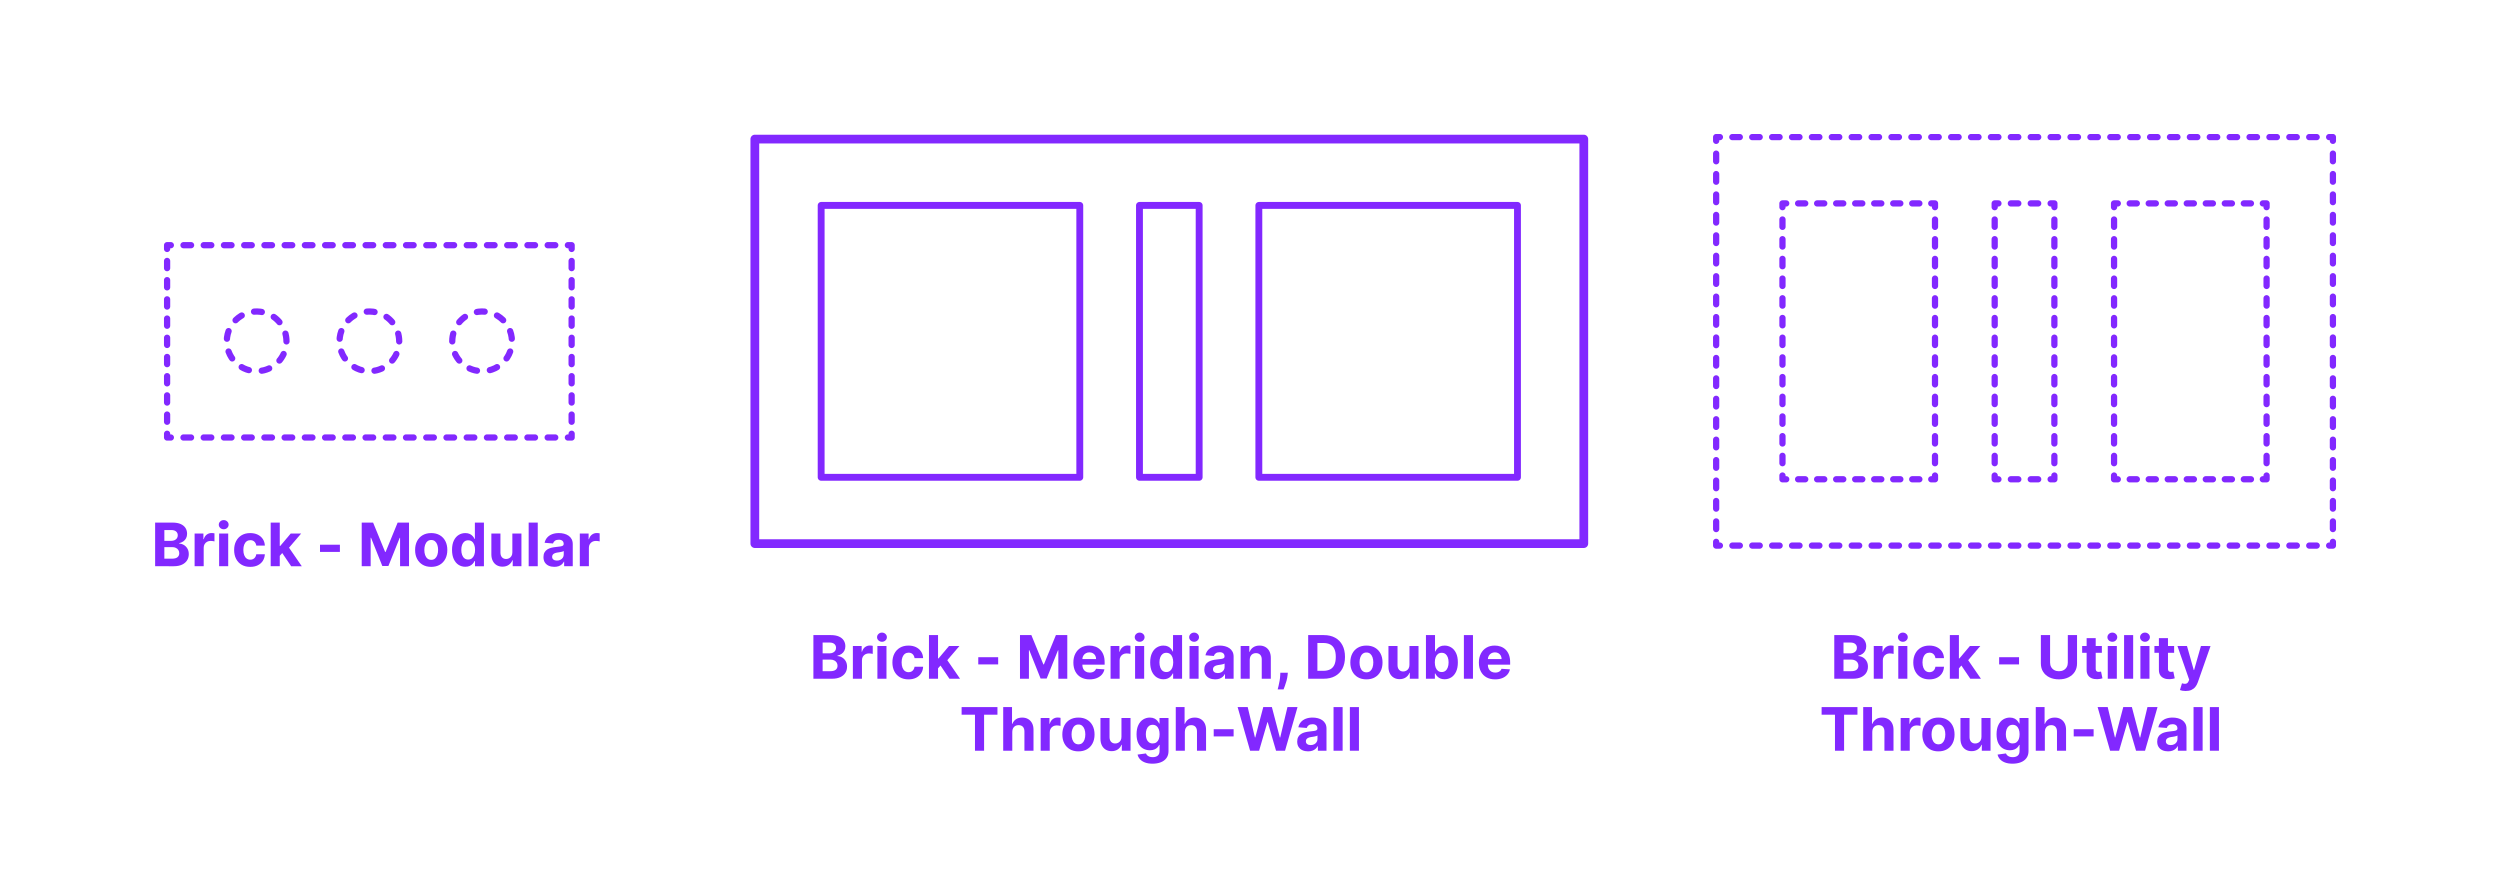<?xml version="1.0" encoding="utf-8"?>
<!-- Generator: Adobe Illustrator 27.5.0, SVG Export Plug-In . SVG Version: 6.00 Build 0)  -->
<!DOCTYPE svg PUBLIC "-//W3C//DTD SVG 1.1//EN" "http://www.w3.org/Graphics/SVG/1.1/DTD/svg11.dtd">
<svg version="1.1" xmlns:x="http://ns.adobe.com/Extensibility/1.0/" xmlns:i="http://ns.adobe.com/AdobeIllustrator/10.0/" xmlns:graph="http://ns.adobe.com/Graphs/1.0/"
	 xmlns="http://www.w3.org/2000/svg" xmlns:xlink="http://www.w3.org/1999/xlink" x="0px" y="0px" width="1000px" height="350px"
	 viewBox="0 0 1000 350" enable-background="new 0 0 1000 350" xml:space="preserve">
<g id="FILL-BACKGROUND">
	<rect x="0" fill="#FFFFFF" width="1000" height="350"/>
</g>
<g id="N-TEXT">
	<g id="MTEXT_00000127014021370748545160000016421690850001423779_">
		<g>
			<g>
				<g>
					<path fill="#8228FF" d="M325.358,271.492v-17.455h6.989c1.283,0,2.354,0.19,3.213,0.571c0.857,0.38,1.503,0.907,1.935,1.581
						c0.432,0.673,0.647,1.447,0.647,2.322c0,0.682-0.137,1.279-0.409,1.794s-0.646,0.935-1.12,1.261
						c-0.475,0.327-1.016,0.559-1.624,0.695v0.17c0.665,0.029,1.288,0.217,1.871,0.562c0.582,0.348,1.055,0.832,1.419,1.453
						c0.363,0.623,0.545,1.363,0.545,2.221c0,0.926-0.229,1.752-0.686,2.476c-0.458,0.725-1.133,1.297-2.024,1.718
						c-0.892,0.42-1.991,0.631-3.298,0.631H325.358z M329.049,261.342h2.736c0.505,0,0.955-0.09,1.351-0.27
						c0.395-0.179,0.707-0.433,0.938-0.762c0.229-0.33,0.345-0.725,0.345-1.186c0-0.631-0.223-1.139-0.669-1.525
						s-1.078-0.58-1.896-0.58h-2.804V261.342z M329.049,268.475h3.009c1.028,0,1.778-0.197,2.25-0.592
						c0.472-0.396,0.707-0.922,0.707-1.582c0-0.482-0.116-0.908-0.35-1.277c-0.232-0.369-0.563-0.66-0.992-0.869
						c-0.43-0.211-0.939-0.316-1.53-0.316h-3.094V268.475z"/>
					<path fill="#8228FF" d="M341.15,271.492V258.4h3.521v2.285h0.136c0.239-0.812,0.64-1.428,1.202-1.846s1.21-0.627,1.943-0.627
						c0.182,0,0.378,0.012,0.588,0.035c0.21,0.021,0.395,0.053,0.554,0.094v3.221c-0.17-0.051-0.406-0.096-0.707-0.137
						c-0.302-0.039-0.577-0.059-0.827-0.059c-0.534,0-1.01,0.115-1.428,0.345c-0.417,0.229-0.747,0.55-0.988,0.959
						s-0.362,0.88-0.362,1.415v7.406H341.15z"/>
					<path fill="#8228FF" d="M352.793,256.713c-0.54,0-1.003-0.179-1.39-0.537c-0.387-0.357-0.579-0.789-0.579-1.295
						s0.192-0.939,0.579-1.3s0.847-0.541,1.381-0.541c0.546,0,1.01,0.179,1.394,0.537s0.575,0.79,0.575,1.296
						c0,0.505-0.191,0.938-0.575,1.299C353.794,256.533,353.332,256.713,352.793,256.713z M350.96,271.492V258.4h3.631v13.092
						H350.96z"/>
					<path fill="#8228FF" d="M363.403,271.748c-1.341,0-2.493-0.286-3.456-0.857c-0.963-0.57-1.701-1.365-2.216-2.382
						s-0.771-2.188-0.771-3.511c0-1.342,0.26-2.52,0.78-3.533c0.52-1.014,1.26-1.807,2.22-2.378s2.103-0.856,3.427-0.856
						c1.142,0,2.142,0.207,3,0.622c0.857,0.415,1.536,0.997,2.036,1.747s0.776,1.631,0.827,2.643h-3.426
						c-0.097-0.654-0.352-1.181-0.763-1.582c-0.412-0.4-0.951-0.6-1.615-0.6c-0.562,0-1.053,0.151-1.471,0.455
						c-0.417,0.305-0.742,0.746-0.976,1.326c-0.233,0.579-0.35,1.281-0.35,2.104c0,0.835,0.115,1.546,0.346,2.131
						c0.229,0.585,0.555,1.031,0.976,1.338c0.42,0.307,0.912,0.46,1.475,0.46c0.414,0,0.788-0.085,1.12-0.256
						c0.333-0.17,0.608-0.418,0.827-0.745s0.362-0.72,0.431-1.181h3.426c-0.057,1-0.328,1.879-0.813,2.638
						c-0.486,0.759-1.155,1.351-2.008,1.777C365.577,271.534,364.568,271.748,363.403,271.748z"/>
					<path fill="#8228FF" d="M371.585,271.492v-17.455h3.631v17.455H371.585z M374.875,267.725l0.008-4.355h0.528l4.193-4.969h4.168
						l-5.634,6.58h-0.86L374.875,267.725z M379.767,271.492l-3.853-5.702l2.421-2.565l5.685,8.268H379.767z"/>
					<path fill="#8228FF" d="M399.267,262.884v2.881h-7.96v-2.881H399.267z"/>
					<path fill="#8228FF" d="M407.994,254.037h4.551l4.807,11.728h0.205l4.807-11.728h4.551v17.455h-3.579v-11.361h-0.146
						l-4.517,11.275h-2.438l-4.517-11.318h-0.146v11.404h-3.579V254.037z"/>
					<path fill="#8228FF" d="M435.846,271.748c-1.347,0-2.504-0.275-3.473-0.823s-1.715-1.327-2.237-2.335
						c-0.523-1.009-0.784-2.203-0.784-3.584c0-1.347,0.261-2.528,0.784-3.545c0.522-1.018,1.26-1.811,2.211-2.379
						c0.952-0.567,2.07-0.852,3.354-0.852c0.863,0,1.669,0.138,2.416,0.413c0.747,0.276,1.4,0.688,1.96,1.24
						s0.996,1.243,1.309,2.075s0.469,1.806,0.469,2.919v0.997H430.8v-2.25h7.637c0-0.522-0.113-0.985-0.341-1.389
						c-0.228-0.404-0.541-0.721-0.941-0.951c-0.401-0.229-0.865-0.345-1.394-0.345c-0.552,0-1.039,0.126-1.462,0.38
						c-0.424,0.252-0.754,0.59-0.993,1.014c-0.238,0.424-0.36,0.894-0.366,1.41v2.14c0,0.647,0.121,1.208,0.362,1.679
						c0.241,0.472,0.584,0.836,1.027,1.092c0.442,0.255,0.968,0.383,1.576,0.383c0.403,0,0.772-0.057,1.108-0.17
						c0.335-0.114,0.622-0.285,0.86-0.512c0.238-0.228,0.421-0.506,0.546-0.836l3.357,0.223c-0.17,0.807-0.519,1.51-1.044,2.109
						s-1.201,1.064-2.028,1.397C437.878,271.581,436.925,271.748,435.846,271.748z"/>
					<path fill="#8228FF" d="M444.224,271.492V258.4h3.52v2.285h0.137c0.238-0.812,0.639-1.428,1.201-1.846s1.211-0.627,1.943-0.627
						c0.182,0,0.378,0.012,0.588,0.035c0.211,0.021,0.396,0.053,0.555,0.094v3.221c-0.171-0.051-0.406-0.096-0.708-0.137
						c-0.301-0.039-0.576-0.059-0.826-0.059c-0.534,0-1.01,0.115-1.428,0.345s-0.747,0.55-0.988,0.959
						c-0.242,0.409-0.362,0.88-0.362,1.415v7.406H444.224z"/>
					<path fill="#8228FF" d="M455.865,256.713c-0.54,0-1.003-0.179-1.389-0.537c-0.387-0.357-0.58-0.789-0.58-1.295
						s0.193-0.939,0.58-1.3c0.386-0.36,0.847-0.541,1.381-0.541c0.545,0,1.01,0.179,1.393,0.537c0.384,0.358,0.576,0.79,0.576,1.296
						c0,0.505-0.192,0.938-0.576,1.299C456.867,256.533,456.405,256.713,455.865,256.713z M454.033,271.492V258.4h3.631v13.092
						H454.033z"/>
					<path fill="#8228FF" d="M465.385,271.705c-0.994,0-1.894-0.258-2.697-0.771c-0.805-0.514-1.44-1.273-1.909-2.275
						c-0.469-1.003-0.703-2.234-0.703-3.695c0-1.5,0.241-2.748,0.725-3.745c0.482-0.997,1.126-1.745,1.93-2.241
						c0.805-0.498,1.687-0.746,2.646-0.746c0.733,0,1.346,0.123,1.837,0.371c0.491,0.246,0.89,0.554,1.193,0.92
						c0.304,0.367,0.535,0.727,0.694,1.078h0.111v-6.562h3.622v17.455h-3.58v-2.098h-0.153c-0.17,0.364-0.41,0.724-0.72,1.078
						c-0.311,0.355-0.711,0.65-1.202,0.883S466.089,271.705,465.385,271.705z M466.535,268.815c0.585,0,1.081-0.16,1.487-0.481
						c0.406-0.32,0.719-0.771,0.938-1.351s0.328-1.259,0.328-2.037s-0.107-1.454-0.324-2.028c-0.216-0.574-0.528-1.018-0.938-1.33
						c-0.408-0.312-0.906-0.469-1.491-0.469c-0.597,0-1.1,0.162-1.509,0.486c-0.408,0.324-0.719,0.772-0.929,1.347
						c-0.21,0.573-0.315,1.238-0.315,1.994c0,0.761,0.106,1.433,0.32,2.016c0.213,0.583,0.522,1.037,0.929,1.364
						C465.438,268.652,465.938,268.815,466.535,268.815z"/>
					<path fill="#8228FF" d="M477.641,256.713c-0.54,0-1.003-0.179-1.39-0.537c-0.387-0.357-0.579-0.789-0.579-1.295
						s0.192-0.939,0.579-1.3s0.847-0.541,1.381-0.541c0.546,0,1.01,0.179,1.394,0.537s0.575,0.79,0.575,1.296
						c0,0.505-0.191,0.938-0.575,1.299C478.642,256.533,478.18,256.713,477.641,256.713z M475.808,271.492V258.4h3.631v13.092
						H475.808z"/>
					<path fill="#8228FF" d="M486.068,271.738c-0.835,0-1.579-0.146-2.232-0.438s-1.169-0.728-1.547-1.304s-0.566-1.297-0.566-2.16
						c0-0.728,0.133-1.338,0.4-1.833c0.267-0.494,0.631-0.892,1.091-1.192c0.46-0.302,0.984-0.529,1.572-0.683
						s1.206-0.261,1.854-0.323c0.762-0.08,1.375-0.155,1.841-0.227c0.466-0.07,0.804-0.178,1.015-0.319
						c0.21-0.142,0.315-0.353,0.315-0.631v-0.051c0-0.54-0.169-0.958-0.508-1.253c-0.338-0.295-0.816-0.443-1.436-0.443
						c-0.653,0-1.174,0.144-1.56,0.431c-0.387,0.286-0.643,0.646-0.768,1.078l-3.357-0.272c0.17-0.796,0.506-1.484,1.006-2.067
						c0.5-0.582,1.146-1.031,1.938-1.347c0.793-0.314,1.712-0.473,2.757-0.473c0.728,0,1.425,0.085,2.093,0.256
						c0.667,0.17,1.262,0.435,1.781,0.793c0.52,0.357,0.931,0.816,1.231,1.376s0.452,1.229,0.452,2.007v8.83h-3.443v-1.816h-0.103
						c-0.21,0.41-0.491,0.77-0.844,1.078c-0.353,0.311-0.775,0.552-1.27,0.725C487.287,271.652,486.717,271.738,486.068,271.738z
						 M487.108,269.233c0.534,0,1.006-0.106,1.415-0.319s0.729-0.502,0.963-0.865s0.35-0.775,0.35-1.236v-1.389
						c-0.114,0.074-0.269,0.141-0.465,0.2c-0.195,0.06-0.416,0.113-0.66,0.161c-0.244,0.049-0.489,0.092-0.733,0.129
						s-0.466,0.069-0.664,0.098c-0.427,0.062-0.799,0.162-1.117,0.299c-0.318,0.136-0.565,0.318-0.741,0.549
						s-0.264,0.516-0.264,0.857c0,0.494,0.18,0.87,0.541,1.129C486.093,269.104,486.552,269.233,487.108,269.233z"/>
					<path fill="#8228FF" d="M499.893,263.924v7.568h-3.631V258.4h3.461v2.311h0.153c0.289-0.762,0.775-1.365,1.457-1.812
						s1.509-0.669,2.48-0.669c0.909,0,1.701,0.199,2.378,0.597c0.676,0.397,1.201,0.964,1.576,1.7s0.562,1.612,0.562,2.629v8.336
						h-3.631v-7.688c0.006-0.802-0.198-1.428-0.613-1.88s-0.985-0.677-1.713-0.677c-0.489,0-0.919,0.104-1.291,0.314
						c-0.372,0.211-0.662,0.516-0.87,0.916C500.005,262.879,499.898,263.361,499.893,263.924z"/>
					<path fill="#8228FF" d="M515.131,269.105l-0.094,0.938c-0.074,0.75-0.215,1.498-0.422,2.246
						c-0.207,0.746-0.423,1.424-0.647,2.032s-0.405,1.085-0.541,1.432h-2.353c0.085-0.335,0.201-0.802,0.35-1.401
						c0.147-0.6,0.286-1.271,0.417-2.016c0.131-0.745,0.214-1.504,0.247-2.275l0.043-0.955H515.131z"/>
					<path fill="#8228FF" d="M529.457,271.492h-6.188v-17.455h6.239c1.755,0,3.267,0.348,4.533,1.044
						c1.268,0.696,2.243,1.694,2.928,2.996c0.685,1.301,1.027,2.858,1.027,4.671c0,1.817-0.343,3.38-1.027,4.688
						c-0.685,1.307-1.665,2.309-2.94,3.008S531.229,271.492,529.457,271.492z M526.96,268.33h2.344c1.091,0,2.01-0.195,2.757-0.584
						s1.31-0.994,1.688-1.815s0.567-1.882,0.567-3.183c0-1.291-0.189-2.344-0.567-3.162s-0.938-1.421-1.683-1.807
						c-0.745-0.387-1.662-0.58-2.753-0.58h-2.353V268.33z"/>
					<path fill="#8228FF" d="M546.571,271.748c-1.324,0-2.468-0.283-3.431-0.849s-1.706-1.354-2.229-2.369
						c-0.523-1.015-0.784-2.192-0.784-3.532c0-1.354,0.261-2.536,0.784-3.551c0.522-1.014,1.266-1.804,2.229-2.369
						c0.963-0.564,2.106-0.848,3.431-0.848c1.323,0,2.467,0.283,3.43,0.848c0.964,0.565,1.706,1.355,2.229,2.369
						c0.522,1.015,0.783,2.197,0.783,3.551c0,1.34-0.261,2.518-0.783,3.532c-0.523,1.015-1.266,1.804-2.229,2.369
						C549.038,271.465,547.895,271.748,546.571,271.748z M546.588,268.936c0.603,0,1.105-0.172,1.509-0.516s0.709-0.814,0.916-1.411
						s0.312-1.275,0.312-2.037c0-0.761-0.104-1.44-0.312-2.036c-0.207-0.598-0.513-1.068-0.916-1.416
						c-0.403-0.346-0.906-0.52-1.509-0.52c-0.608,0-1.118,0.174-1.529,0.52c-0.412,0.348-0.722,0.818-0.93,1.416
						c-0.207,0.596-0.311,1.275-0.311,2.036c0,0.762,0.104,1.44,0.311,2.037c0.208,0.597,0.518,1.067,0.93,1.411
						C545.47,268.764,545.979,268.936,546.588,268.936z"/>
					<path fill="#8228FF" d="M563.778,265.918V258.4h3.631v13.092h-3.486v-2.379h-0.137c-0.295,0.768-0.785,1.385-1.47,1.85
						c-0.685,0.467-1.519,0.699-2.501,0.699c-0.875,0-1.646-0.199-2.311-0.597c-0.664-0.397-1.183-0.963-1.555-1.696
						c-0.372-0.732-0.562-1.61-0.567-2.633V258.4h3.631v7.688c0.006,0.773,0.213,1.384,0.622,1.833
						c0.409,0.448,0.958,0.673,1.646,0.673c0.438,0,0.847-0.101,1.227-0.303c0.381-0.201,0.689-0.501,0.925-0.898
						C563.669,266.994,563.783,266.503,563.778,265.918z"/>
					<path fill="#8228FF" d="M570.375,271.492v-17.455h3.631v6.562h0.11c0.159-0.352,0.391-0.711,0.694-1.078
						c0.304-0.366,0.702-0.674,1.193-0.92c0.491-0.248,1.104-0.371,1.837-0.371c0.954,0,1.835,0.248,2.642,0.746
						c0.807,0.496,1.452,1.244,1.935,2.241c0.483,0.997,0.725,2.245,0.725,3.745c0,1.461-0.234,2.692-0.703,3.695
						c-0.469,1.002-1.105,1.762-1.909,2.275s-1.703,0.771-2.697,0.771c-0.704,0-1.303-0.117-1.794-0.35s-0.894-0.527-1.206-0.883
						c-0.312-0.354-0.551-0.714-0.716-1.078h-0.162v2.098H570.375z M573.929,264.946c0,0.778,0.107,1.458,0.324,2.037
						c0.216,0.579,0.528,1.03,0.938,1.351c0.409,0.321,0.906,0.481,1.491,0.481c0.591,0,1.091-0.163,1.5-0.489
						c0.409-0.327,0.72-0.781,0.934-1.364c0.213-0.583,0.319-1.255,0.319-2.016c0-0.756-0.105-1.421-0.315-1.994
						c-0.21-0.574-0.52-1.022-0.929-1.347s-0.912-0.486-1.509-0.486c-0.591,0-1.09,0.156-1.496,0.469s-0.717,0.756-0.933,1.33
						C574.036,263.492,573.929,264.168,573.929,264.946z"/>
					<path fill="#8228FF" d="M589.184,254.037v17.455h-3.631v-17.455H589.184z"/>
					<path fill="#8228FF" d="M598.047,271.748c-1.346,0-2.504-0.275-3.473-0.823s-1.715-1.327-2.237-2.335
						c-0.522-1.009-0.784-2.203-0.784-3.584c0-1.347,0.262-2.528,0.784-3.545c0.522-1.018,1.26-1.811,2.212-2.379
						c0.951-0.567,2.069-0.852,3.354-0.852c0.863,0,1.669,0.138,2.416,0.413c0.747,0.276,1.4,0.688,1.961,1.24
						c0.56,0.552,0.995,1.243,1.308,2.075s0.469,1.806,0.469,2.919v0.997h-11.054v-2.25h7.637c0-0.522-0.114-0.985-0.342-1.389
						c-0.227-0.404-0.541-0.721-0.941-0.951c-0.4-0.229-0.865-0.345-1.394-0.345c-0.551,0-1.038,0.126-1.462,0.38
						c-0.423,0.252-0.754,0.59-0.992,1.014c-0.239,0.424-0.361,0.894-0.367,1.41v2.14c0,0.647,0.121,1.208,0.362,1.679
						c0.242,0.472,0.584,0.836,1.027,1.092c0.443,0.255,0.969,0.383,1.577,0.383c0.403,0,0.772-0.057,1.107-0.17
						c0.335-0.114,0.622-0.285,0.861-0.512c0.238-0.228,0.42-0.506,0.545-0.836l3.358,0.223c-0.171,0.807-0.519,1.51-1.044,2.109
						c-0.526,0.6-1.202,1.064-2.029,1.397C600.08,271.581,599.127,271.748,598.047,271.748z"/>
					<path fill="#8228FF" d="M384.646,285.879v-3.042h14.335v3.042h-5.344v14.412h-3.647v-14.412H384.646z"/>
					<path fill="#8228FF" d="M404.912,292.723v7.568h-3.631v-17.454h3.528v6.673h0.154c0.295-0.771,0.772-1.379,1.432-1.819
						s1.485-0.66,2.479-0.66c0.909,0,1.703,0.197,2.383,0.593c0.679,0.395,1.207,0.959,1.585,1.695s0.563,1.615,0.559,2.638v8.335
						h-3.631v-7.688c0.005-0.807-0.197-1.434-0.609-1.883s-0.987-0.674-1.727-0.674c-0.494,0-0.93,0.105-1.308,0.315
						s-0.674,0.516-0.887,0.917C405.027,291.68,404.918,292.16,404.912,292.723z"/>
					<path fill="#8228FF" d="M416.265,300.291v-13.09h3.52v2.283h0.137c0.238-0.812,0.639-1.428,1.201-1.845
						c0.562-0.418,1.211-0.626,1.943-0.626c0.182,0,0.378,0.011,0.588,0.033c0.211,0.023,0.396,0.055,0.555,0.094v3.222
						c-0.171-0.051-0.406-0.097-0.708-0.136c-0.301-0.04-0.576-0.061-0.826-0.061c-0.534,0-1.01,0.115-1.428,0.346
						s-0.747,0.55-0.988,0.959c-0.242,0.408-0.362,0.881-0.362,1.414v7.406H416.265z"/>
					<path fill="#8228FF" d="M431.375,300.547c-1.324,0-2.467-0.282-3.431-0.848c-0.963-0.565-1.706-1.355-2.229-2.369
						c-0.522-1.015-0.784-2.191-0.784-3.533c0-1.352,0.262-2.535,0.784-3.549c0.522-1.015,1.266-1.805,2.229-2.37
						c0.964-0.565,2.106-0.848,3.431-0.848s2.468,0.282,3.431,0.848s1.706,1.355,2.229,2.37c0.522,1.014,0.784,2.197,0.784,3.549
						c0,1.342-0.262,2.519-0.784,3.533c-0.522,1.014-1.266,1.804-2.229,2.369S432.699,300.547,431.375,300.547z M431.393,297.734
						c0.602,0,1.104-0.172,1.508-0.516s0.709-0.813,0.916-1.41c0.208-0.597,0.312-1.275,0.312-2.037s-0.104-1.44-0.312-2.037
						c-0.207-0.596-0.513-1.068-0.916-1.414c-0.403-0.347-0.906-0.521-1.508-0.521c-0.608,0-1.118,0.174-1.53,0.521
						c-0.412,0.346-0.722,0.818-0.929,1.414c-0.208,0.597-0.312,1.275-0.312,2.037s0.104,1.44,0.312,2.037
						c0.207,0.597,0.517,1.066,0.929,1.41S430.784,297.734,431.393,297.734z"/>
					<path fill="#8228FF" d="M448.583,294.718v-7.517h3.631v13.09h-3.486v-2.377h-0.137c-0.295,0.767-0.785,1.383-1.47,1.85
						c-0.685,0.465-1.519,0.698-2.501,0.698c-0.875,0-1.646-0.198-2.311-0.597c-0.664-0.397-1.183-0.963-1.555-1.695
						c-0.372-0.733-0.562-1.611-0.567-2.635v-8.334h3.631v7.688c0.006,0.771,0.213,1.383,0.622,1.832s0.958,0.673,1.646,0.673
						c0.438,0,0.847-0.101,1.227-0.302c0.381-0.202,0.689-0.502,0.925-0.9C448.474,295.795,448.588,295.303,448.583,294.718z"/>
					<path fill="#8228FF" d="M461.009,305.473c-1.177,0-2.184-0.16-3.021-0.48c-0.838-0.321-1.505-0.758-1.999-1.309
						s-0.815-1.17-0.963-1.857l3.358-0.452c0.102,0.261,0.264,0.505,0.485,0.733c0.222,0.227,0.516,0.41,0.882,0.549
						c0.367,0.14,0.814,0.209,1.343,0.209c0.79,0,1.441-0.191,1.956-0.575c0.514-0.384,0.771-1.024,0.771-1.922v-2.396h-0.153
						c-0.159,0.364-0.398,0.708-0.717,1.031c-0.317,0.324-0.727,0.589-1.227,0.793c-0.5,0.205-1.097,0.307-1.79,0.307
						c-0.983,0-1.876-0.229-2.681-0.686c-0.804-0.457-1.443-1.159-1.917-2.105c-0.475-0.945-0.712-2.143-0.712-3.592
						c0-1.483,0.241-2.722,0.725-3.717c0.482-0.994,1.126-1.738,1.93-2.232c0.805-0.494,1.687-0.741,2.646-0.741
						c0.733,0,1.347,0.124,1.841,0.37c0.495,0.248,0.894,0.555,1.198,0.921c0.304,0.366,0.538,0.726,0.703,1.078h0.136v-2.198h3.605
						v13.219c0,1.113-0.272,2.045-0.818,2.795s-1.3,1.314-2.263,1.691C463.365,305.284,462.259,305.473,461.009,305.473z
						 M461.085,297.377c0.585,0,1.081-0.146,1.487-0.439s0.719-0.713,0.938-1.262c0.219-0.547,0.328-1.205,0.328-1.973
						c0-0.767-0.107-1.433-0.324-1.998c-0.216-0.565-0.528-1.004-0.938-1.316c-0.408-0.312-0.906-0.469-1.491-0.469
						c-0.597,0-1.1,0.16-1.509,0.48c-0.408,0.322-0.719,0.766-0.929,1.334s-0.315,1.225-0.315,1.969c0,0.756,0.106,1.408,0.32,1.956
						c0.213,0.549,0.522,0.972,0.929,1.271C459.987,297.228,460.488,297.377,461.085,297.377z"/>
					<path fill="#8228FF" d="M473.938,292.723v7.568h-3.631v-17.454h3.528v6.673h0.153c0.296-0.771,0.772-1.379,1.432-1.819
						s1.486-0.66,2.48-0.66c0.909,0,1.703,0.197,2.382,0.593c0.679,0.395,1.207,0.959,1.585,1.695s0.564,1.615,0.559,2.638v8.335
						h-3.631v-7.688c0.006-0.807-0.197-1.434-0.609-1.883s-0.987-0.674-1.726-0.674c-0.494,0-0.931,0.105-1.309,0.315
						s-0.673,0.516-0.886,0.917C474.053,291.68,473.942,292.16,473.938,292.723z"/>
					<path fill="#8228FF" d="M493.445,291.684v2.881h-7.96v-2.881H493.445z"/>
					<path fill="#8228FF" d="M500.042,300.291l-4.994-17.454h4.031l2.89,12.128h0.145l3.188-12.128h3.452l3.179,12.153h0.153
						l2.89-12.153h4.031l-4.995,17.454h-3.596l-3.324-11.412h-0.137l-3.315,11.412H500.042z"/>
					<path fill="#8228FF" d="M523.225,300.539c-0.835,0-1.58-0.146-2.233-0.439s-1.169-0.727-1.547-1.304s-0.566-1.297-0.566-2.161
						c0-0.727,0.134-1.338,0.4-1.832c0.268-0.494,0.631-0.892,1.091-1.193c0.461-0.301,0.984-0.528,1.572-0.682
						c0.589-0.153,1.206-0.262,1.854-0.324c0.761-0.079,1.375-0.154,1.841-0.226s0.804-0.177,1.014-0.319s0.315-0.352,0.315-0.631
						v-0.051c0-0.54-0.169-0.957-0.507-1.253s-0.817-0.443-1.437-0.443c-0.653,0-1.173,0.144-1.56,0.431
						c-0.386,0.287-0.642,0.646-0.767,1.078l-3.358-0.273c0.171-0.795,0.506-1.484,1.006-2.066s1.146-1.031,1.939-1.347
						c0.792-0.315,1.711-0.473,2.757-0.473c0.728,0,1.425,0.085,2.092,0.255c0.668,0.171,1.262,0.436,1.781,0.793
						c0.521,0.358,0.931,0.817,1.231,1.377c0.302,0.56,0.452,1.229,0.452,2.007v8.829h-3.443v-1.814h-0.103
						c-0.21,0.408-0.491,0.768-0.844,1.078c-0.352,0.31-0.775,0.551-1.27,0.725C524.443,300.452,523.872,300.539,523.225,300.539z
						 M524.265,298.033c0.533,0,1.005-0.107,1.414-0.32s0.73-0.501,0.964-0.865c0.232-0.363,0.349-0.775,0.349-1.235v-1.39
						c-0.113,0.074-0.269,0.141-0.464,0.201c-0.196,0.06-0.417,0.113-0.661,0.162c-0.244,0.048-0.488,0.09-0.732,0.127
						s-0.466,0.07-0.665,0.099c-0.426,0.062-0.798,0.161-1.116,0.298s-0.565,0.32-0.741,0.55c-0.177,0.23-0.265,0.516-0.265,0.856
						c0,0.494,0.181,0.871,0.541,1.129C523.249,297.904,523.707,298.033,524.265,298.033z"/>
					<path fill="#8228FF" d="M537.048,282.837v17.454h-3.631v-17.454H537.048z"/>
					<path fill="#8228FF" d="M543.576,282.837v17.454h-3.631v-17.454H543.576z"/>
				</g>
			</g>
		</g>
	</g>
	<g id="MTEXT_00000154395690168896154970000009483806557892277127_">
		<g>
			<g>
				<g>
					<path fill="#8228FF" d="M62.051,226.492v-17.455h6.989c1.283,0,2.354,0.19,3.213,0.571c0.857,0.38,1.503,0.907,1.935,1.581
						c0.432,0.673,0.647,1.447,0.647,2.322c0,0.682-0.137,1.279-0.409,1.794s-0.646,0.935-1.12,1.261
						c-0.475,0.327-1.016,0.559-1.624,0.695v0.17c0.665,0.029,1.288,0.217,1.871,0.562c0.582,0.348,1.055,0.832,1.419,1.453
						c0.363,0.623,0.545,1.363,0.545,2.221c0,0.926-0.229,1.752-0.686,2.476c-0.458,0.725-1.133,1.297-2.024,1.718
						c-0.892,0.42-1.991,0.631-3.298,0.631H62.051z M65.741,216.342h2.736c0.505,0,0.955-0.09,1.351-0.27
						c0.395-0.179,0.707-0.433,0.938-0.762c0.229-0.33,0.345-0.725,0.345-1.186c0-0.631-0.223-1.139-0.669-1.525
						s-1.078-0.58-1.896-0.58h-2.804V216.342z M65.741,223.475h3.009c1.028,0,1.778-0.197,2.25-0.592
						c0.472-0.396,0.707-0.922,0.707-1.582c0-0.482-0.116-0.908-0.35-1.277c-0.232-0.369-0.563-0.66-0.992-0.869
						c-0.43-0.211-0.939-0.316-1.53-0.316h-3.094V223.475z"/>
					<path fill="#8228FF" d="M77.843,226.492V213.4h3.521v2.285h0.136c0.239-0.812,0.64-1.428,1.202-1.846s1.21-0.627,1.943-0.627
						c0.182,0,0.378,0.012,0.588,0.035c0.21,0.021,0.395,0.053,0.554,0.094v3.221c-0.17-0.051-0.406-0.096-0.707-0.137
						c-0.302-0.039-0.577-0.059-0.827-0.059c-0.534,0-1.01,0.115-1.428,0.345c-0.417,0.229-0.747,0.55-0.988,0.959
						s-0.362,0.88-0.362,1.415v7.406H77.843z"/>
					<path fill="#8228FF" d="M89.485,211.713c-0.54,0-1.003-0.179-1.39-0.537c-0.387-0.357-0.579-0.789-0.579-1.295
						s0.192-0.939,0.579-1.3s0.847-0.541,1.381-0.541c0.546,0,1.01,0.179,1.394,0.537s0.575,0.79,0.575,1.296
						c0,0.505-0.191,0.938-0.575,1.299C90.486,211.533,90.024,211.713,89.485,211.713z M87.652,226.492V213.4h3.631v13.092H87.652z"
						/>
					<path fill="#8228FF" d="M100.096,226.748c-1.341,0-2.493-0.286-3.456-0.857c-0.963-0.57-1.701-1.365-2.216-2.382
						s-0.771-2.188-0.771-3.511c0-1.342,0.26-2.52,0.78-3.533c0.52-1.014,1.26-1.807,2.22-2.378s2.103-0.856,3.427-0.856
						c1.142,0,2.142,0.207,3,0.622c0.857,0.415,1.536,0.997,2.036,1.747s0.776,1.631,0.827,2.643h-3.426
						c-0.097-0.654-0.352-1.181-0.763-1.582c-0.412-0.4-0.951-0.6-1.615-0.6c-0.562,0-1.053,0.151-1.471,0.455
						c-0.417,0.305-0.742,0.746-0.976,1.326c-0.233,0.579-0.35,1.281-0.35,2.104c0,0.835,0.115,1.546,0.346,2.131
						c0.229,0.585,0.555,1.031,0.976,1.338c0.42,0.307,0.912,0.46,1.475,0.46c0.414,0,0.788-0.085,1.12-0.256
						c0.333-0.17,0.608-0.418,0.827-0.745s0.362-0.72,0.431-1.181h3.426c-0.057,1-0.328,1.879-0.813,2.638
						c-0.486,0.759-1.155,1.351-2.008,1.777C102.27,226.534,101.261,226.748,100.096,226.748z"/>
					<path fill="#8228FF" d="M108.277,226.492v-17.455h3.631v17.455H108.277z M111.567,222.725l0.008-4.355h0.528l4.193-4.969h4.168
						l-5.634,6.58h-0.86L111.567,222.725z M116.459,226.492l-3.853-5.702l2.421-2.565l5.685,8.268H116.459z"/>
					<path fill="#8228FF" d="M135.959,217.884v2.881h-7.96v-2.881H135.959z"/>
					<path fill="#8228FF" d="M144.687,209.037h4.551l4.807,11.728h0.205l4.807-11.728h4.551v17.455h-3.579v-11.361h-0.146
						l-4.517,11.275h-2.438l-4.517-11.318h-0.146v11.404h-3.579V209.037z"/>
					<path fill="#8228FF" d="M172.487,226.748c-1.324,0-2.468-0.283-3.431-0.849s-1.706-1.354-2.229-2.369
						c-0.523-1.015-0.784-2.192-0.784-3.532c0-1.354,0.261-2.536,0.784-3.551c0.522-1.014,1.266-1.804,2.229-2.369
						c0.963-0.564,2.106-0.848,3.431-0.848c1.323,0,2.467,0.283,3.43,0.848c0.964,0.565,1.706,1.355,2.229,2.369
						c0.522,1.015,0.783,2.197,0.783,3.551c0,1.34-0.261,2.518-0.783,3.532c-0.523,1.015-1.266,1.804-2.229,2.369
						C174.954,226.465,173.811,226.748,172.487,226.748z M172.504,223.936c0.603,0,1.105-0.172,1.509-0.516s0.709-0.814,0.916-1.411
						s0.312-1.275,0.312-2.037c0-0.761-0.104-1.44-0.312-2.036c-0.207-0.598-0.513-1.068-0.916-1.416
						c-0.403-0.346-0.906-0.52-1.509-0.52c-0.608,0-1.118,0.174-1.529,0.52c-0.412,0.348-0.722,0.818-0.93,1.416
						c-0.207,0.596-0.311,1.275-0.311,2.036c0,0.762,0.104,1.44,0.311,2.037c0.208,0.597,0.518,1.067,0.93,1.411
						C171.386,223.764,171.896,223.936,172.504,223.936z"/>
					<path fill="#8228FF" d="M186.123,226.705c-0.994,0-1.894-0.258-2.697-0.771c-0.805-0.514-1.44-1.273-1.909-2.275
						c-0.469-1.003-0.703-2.234-0.703-3.695c0-1.5,0.241-2.748,0.725-3.745c0.482-0.997,1.126-1.745,1.93-2.241
						c0.805-0.498,1.687-0.746,2.646-0.746c0.733,0,1.346,0.123,1.837,0.371c0.491,0.246,0.89,0.554,1.193,0.92
						c0.304,0.367,0.535,0.727,0.694,1.078h0.111v-6.562h3.622v17.455h-3.58v-2.098h-0.153c-0.17,0.364-0.41,0.724-0.72,1.078
						c-0.311,0.355-0.711,0.65-1.202,0.883S186.827,226.705,186.123,226.705z M187.273,223.815c0.585,0,1.081-0.16,1.487-0.481
						c0.406-0.32,0.719-0.771,0.938-1.351s0.328-1.259,0.328-2.037s-0.107-1.454-0.324-2.028c-0.216-0.574-0.528-1.018-0.938-1.33
						c-0.408-0.312-0.906-0.469-1.491-0.469c-0.597,0-1.1,0.162-1.509,0.486c-0.408,0.324-0.719,0.772-0.929,1.347
						c-0.21,0.573-0.315,1.238-0.315,1.994c0,0.761,0.106,1.433,0.32,2.016c0.213,0.583,0.522,1.037,0.929,1.364
						C186.176,223.652,186.677,223.815,187.273,223.815z"/>
					<path fill="#8228FF" d="M204.941,220.918V213.4h3.631v13.092h-3.486v-2.379h-0.137c-0.295,0.768-0.785,1.385-1.47,1.85
						c-0.685,0.467-1.519,0.699-2.501,0.699c-0.875,0-1.646-0.199-2.311-0.597c-0.664-0.397-1.183-0.963-1.555-1.696
						c-0.372-0.732-0.562-1.61-0.567-2.633V213.4h3.631v7.688c0.006,0.773,0.213,1.384,0.622,1.833
						c0.409,0.448,0.958,0.673,1.646,0.673c0.438,0,0.847-0.101,1.227-0.303c0.381-0.201,0.689-0.501,0.925-0.898
						C204.832,221.994,204.946,221.503,204.941,220.918z"/>
					<path fill="#8228FF" d="M215.1,209.037v17.455h-3.631v-17.455H215.1z"/>
					<path fill="#8228FF" d="M221.73,226.738c-0.835,0-1.58-0.146-2.233-0.438s-1.169-0.728-1.547-1.304s-0.566-1.297-0.566-2.16
						c0-0.728,0.134-1.338,0.4-1.833c0.268-0.494,0.631-0.892,1.091-1.192c0.461-0.302,0.984-0.529,1.572-0.683
						c0.589-0.153,1.206-0.261,1.854-0.323c0.761-0.08,1.375-0.155,1.841-0.227c0.466-0.07,0.804-0.178,1.014-0.319
						s0.315-0.353,0.315-0.631v-0.051c0-0.54-0.169-0.958-0.507-1.253s-0.817-0.443-1.437-0.443c-0.653,0-1.173,0.144-1.56,0.431
						c-0.386,0.286-0.642,0.646-0.767,1.078l-3.358-0.272c0.171-0.796,0.506-1.484,1.006-2.067c0.5-0.582,1.146-1.031,1.939-1.347
						c0.792-0.314,1.711-0.473,2.757-0.473c0.728,0,1.425,0.085,2.092,0.256c0.668,0.17,1.262,0.435,1.781,0.793
						c0.521,0.357,0.931,0.816,1.231,1.376c0.302,0.56,0.452,1.229,0.452,2.007v8.83h-3.443v-1.816h-0.103
						c-0.21,0.41-0.491,0.77-0.844,1.078c-0.352,0.311-0.775,0.552-1.27,0.725C222.949,226.652,222.378,226.738,221.73,226.738z
						 M222.771,224.233c0.533,0,1.005-0.106,1.414-0.319s0.73-0.502,0.964-0.865c0.232-0.363,0.349-0.775,0.349-1.236v-1.389
						c-0.113,0.074-0.269,0.141-0.464,0.2c-0.196,0.06-0.417,0.113-0.661,0.161c-0.244,0.049-0.488,0.092-0.732,0.129
						s-0.466,0.069-0.665,0.098c-0.426,0.062-0.798,0.162-1.116,0.299c-0.318,0.136-0.565,0.318-0.741,0.549
						c-0.177,0.23-0.265,0.516-0.265,0.857c0,0.494,0.181,0.87,0.541,1.129C221.755,224.104,222.213,224.233,222.771,224.233z"/>
					<path fill="#8228FF" d="M231.923,226.492V213.4h3.521v2.285h0.136c0.239-0.812,0.64-1.428,1.202-1.846s1.21-0.627,1.943-0.627
						c0.182,0,0.378,0.012,0.588,0.035c0.21,0.021,0.395,0.053,0.554,0.094v3.221c-0.17-0.051-0.406-0.096-0.707-0.137
						c-0.302-0.039-0.577-0.059-0.827-0.059c-0.534,0-1.01,0.115-1.428,0.345c-0.417,0.229-0.747,0.55-0.988,0.959
						s-0.362,0.88-0.362,1.415v7.406H231.923z"/>
				</g>
			</g>
		</g>
	</g>
	<g id="MTEXT_00000103227951221935259950000017011542098588489886_">
		<g>
			<g>
				<g>
					<path fill="#8228FF" d="M733.709,271.492v-17.455h6.988c1.284,0,2.355,0.19,3.213,0.571c0.858,0.38,1.503,0.907,1.935,1.581
						c0.432,0.673,0.648,1.447,0.648,2.322c0,0.682-0.137,1.279-0.409,1.794c-0.273,0.515-0.646,0.935-1.121,1.261
						c-0.475,0.327-1.016,0.559-1.623,0.695v0.17c0.664,0.029,1.288,0.217,1.87,0.562c0.582,0.348,1.056,0.832,1.419,1.453
						c0.364,0.623,0.546,1.363,0.546,2.221c0,0.926-0.229,1.752-0.687,2.476c-0.457,0.725-1.132,1.297-2.023,1.718
						c-0.893,0.42-1.992,0.631-3.299,0.631H733.709z M737.399,261.342h2.735c0.506,0,0.956-0.09,1.351-0.27
						c0.396-0.179,0.708-0.433,0.938-0.762c0.23-0.33,0.346-0.725,0.346-1.186c0-0.631-0.224-1.139-0.669-1.525
						c-0.446-0.387-1.078-0.58-1.896-0.58h-2.804V261.342z M737.399,268.475h3.008c1.028,0,1.778-0.197,2.25-0.592
						c0.472-0.396,0.708-0.922,0.708-1.582c0-0.482-0.117-0.908-0.35-1.277c-0.233-0.369-0.564-0.66-0.993-0.869
						c-0.429-0.211-0.938-0.316-1.529-0.316h-3.094V268.475z"/>
					<path fill="#8228FF" d="M749.501,271.492V258.4h3.521v2.285h0.136c0.239-0.812,0.64-1.428,1.202-1.846s1.21-0.627,1.943-0.627
						c0.182,0,0.378,0.012,0.588,0.035c0.21,0.021,0.395,0.053,0.554,0.094v3.221c-0.17-0.051-0.406-0.096-0.707-0.137
						c-0.302-0.039-0.577-0.059-0.827-0.059c-0.534,0-1.01,0.115-1.428,0.345c-0.417,0.229-0.747,0.55-0.988,0.959
						s-0.362,0.88-0.362,1.415v7.406H749.501z"/>
					<path fill="#8228FF" d="M761.143,256.713c-0.54,0-1.003-0.179-1.389-0.537c-0.387-0.357-0.58-0.789-0.58-1.295
						s0.193-0.939,0.58-1.3c0.386-0.36,0.847-0.541,1.381-0.541c0.545,0,1.01,0.179,1.393,0.537c0.384,0.358,0.576,0.79,0.576,1.296
						c0,0.505-0.192,0.938-0.576,1.299C762.145,256.533,761.683,256.713,761.143,256.713z M759.311,271.492V258.4h3.631v13.092
						H759.311z"/>
					<path fill="#8228FF" d="M771.753,271.748c-1.341,0-2.493-0.286-3.456-0.857c-0.963-0.57-1.701-1.365-2.216-2.382
						s-0.771-2.188-0.771-3.511c0-1.342,0.26-2.52,0.78-3.533c0.52-1.014,1.26-1.807,2.22-2.378s2.103-0.856,3.427-0.856
						c1.142,0,2.142,0.207,3,0.622c0.857,0.415,1.536,0.997,2.036,1.747s0.776,1.631,0.827,2.643h-3.426
						c-0.097-0.654-0.352-1.181-0.763-1.582c-0.412-0.4-0.951-0.6-1.615-0.6c-0.562,0-1.053,0.151-1.471,0.455
						c-0.417,0.305-0.742,0.746-0.976,1.326c-0.233,0.579-0.35,1.281-0.35,2.104c0,0.835,0.115,1.546,0.346,2.131
						c0.229,0.585,0.555,1.031,0.976,1.338c0.42,0.307,0.912,0.46,1.475,0.46c0.414,0,0.788-0.085,1.12-0.256
						c0.333-0.17,0.608-0.418,0.827-0.745s0.362-0.72,0.431-1.181h3.426c-0.057,1-0.328,1.879-0.813,2.638
						c-0.486,0.759-1.155,1.351-2.008,1.777C773.927,271.534,772.918,271.748,771.753,271.748z"/>
					<path fill="#8228FF" d="M779.935,271.492v-17.455h3.631v17.455H779.935z M783.225,267.725l0.009-4.355h0.528l4.193-4.969h4.167
						l-5.633,6.58h-0.861L783.225,267.725z M788.117,271.492l-3.853-5.702l2.42-2.565l5.685,8.268H788.117z"/>
					<path fill="#8228FF" d="M807.616,262.884v2.881h-7.96v-2.881H807.616z"/>
					<path fill="#8228FF" d="M827.125,254.037h3.69v11.336c0,1.271-0.303,2.386-0.907,3.34c-0.605,0.955-1.45,1.697-2.536,2.229
						c-1.085,0.531-2.35,0.797-3.792,0.797c-1.449,0-2.716-0.266-3.802-0.797c-1.085-0.531-1.929-1.273-2.531-2.229
						c-0.602-0.954-0.903-2.068-0.903-3.34v-11.336h3.69v11.02c0,0.665,0.146,1.256,0.439,1.773
						c0.292,0.517,0.705,0.923,1.239,1.219c0.534,0.295,1.156,0.443,1.867,0.443c0.716,0,1.339-0.148,1.87-0.443
						c0.531-0.296,0.943-0.702,1.236-1.219c0.292-0.518,0.438-1.108,0.438-1.773V254.037z"/>
					<path fill="#8228FF" d="M840.744,258.4v2.728h-7.884V258.4H840.744z M834.65,255.265h3.631v12.204
						c0,0.336,0.051,0.596,0.153,0.78s0.246,0.313,0.431,0.388s0.398,0.111,0.644,0.111c0.17,0,0.341-0.016,0.511-0.047
						c0.171-0.031,0.302-0.057,0.393-0.073l0.57,2.702c-0.182,0.057-0.438,0.123-0.767,0.2c-0.33,0.077-0.73,0.124-1.202,0.141
						c-0.875,0.034-1.641-0.083-2.297-0.35s-1.166-0.682-1.529-1.244c-0.364-0.562-0.543-1.272-0.537-2.131V255.265z"/>
					<path fill="#8228FF" d="M844.938,256.713c-0.54,0-1.003-0.179-1.39-0.537c-0.387-0.357-0.579-0.789-0.579-1.295
						s0.192-0.939,0.579-1.3s0.847-0.541,1.381-0.541c0.546,0,1.01,0.179,1.394,0.537s0.575,0.79,0.575,1.296
						c0,0.505-0.191,0.938-0.575,1.299C845.938,256.533,845.477,256.713,844.938,256.713z M843.104,271.492V258.4h3.631v13.092
						H843.104z"/>
					<path fill="#8228FF" d="M853.264,254.037v17.455h-3.631v-17.455H853.264z"/>
					<path fill="#8228FF" d="M857.993,256.713c-0.54,0-1.003-0.179-1.389-0.537c-0.387-0.357-0.58-0.789-0.58-1.295
						s0.193-0.939,0.58-1.3c0.386-0.36,0.847-0.541,1.381-0.541c0.545,0,1.01,0.179,1.393,0.537c0.384,0.358,0.576,0.79,0.576,1.296
						c0,0.505-0.192,0.938-0.576,1.299C858.995,256.533,858.533,256.713,857.993,256.713z M856.161,271.492V258.4h3.631v13.092
						H856.161z"/>
					<path fill="#8228FF" d="M869.652,258.4v2.728h-7.884V258.4H869.652z M863.559,255.265h3.631v12.204
						c0,0.336,0.051,0.596,0.153,0.78s0.246,0.313,0.431,0.388s0.398,0.111,0.644,0.111c0.17,0,0.341-0.016,0.511-0.047
						c0.171-0.031,0.302-0.057,0.393-0.073l0.57,2.702c-0.182,0.057-0.438,0.123-0.767,0.2c-0.33,0.077-0.73,0.124-1.202,0.141
						c-0.875,0.034-1.641-0.083-2.297-0.35s-1.166-0.682-1.529-1.244c-0.364-0.562-0.543-1.272-0.537-2.131V255.265z"/>
					<path fill="#8228FF" d="M874.255,276.4c-0.461,0-0.891-0.035-1.292-0.105c-0.4-0.072-0.731-0.161-0.992-0.27l0.818-2.71
						c0.426,0.131,0.811,0.202,1.154,0.214c0.344,0.011,0.643-0.068,0.895-0.239c0.253-0.171,0.459-0.46,0.618-0.869l0.213-0.554
						l-4.695-13.467h3.817l2.711,9.614h0.136l2.736-9.614l3.844,0.018l-5.088,14.488c-0.245,0.705-0.575,1.32-0.993,1.846
						s-0.944,0.932-1.581,1.219S875.152,276.4,874.255,276.4z"/>
					<path fill="#8228FF" d="M728.646,285.879v-3.042h14.335v3.042h-5.344v14.412h-3.647v-14.412H728.646z"/>
					<path fill="#8228FF" d="M748.912,292.723v7.568h-3.631v-17.454h3.528v6.673h0.154c0.295-0.771,0.772-1.379,1.432-1.819
						s1.485-0.66,2.479-0.66c0.909,0,1.703,0.197,2.383,0.593c0.679,0.395,1.207,0.959,1.585,1.695s0.563,1.615,0.559,2.638v8.335
						h-3.631v-7.688c0.005-0.807-0.197-1.434-0.609-1.883s-0.987-0.674-1.727-0.674c-0.494,0-0.93,0.105-1.308,0.315
						s-0.674,0.516-0.887,0.917C749.027,291.68,748.918,292.16,748.912,292.723z"/>
					<path fill="#8228FF" d="M760.265,300.291v-13.09h3.52v2.283h0.137c0.238-0.812,0.639-1.428,1.201-1.845
						c0.562-0.418,1.211-0.626,1.943-0.626c0.182,0,0.378,0.011,0.588,0.033c0.211,0.023,0.396,0.055,0.555,0.094v3.222
						c-0.171-0.051-0.406-0.097-0.708-0.136c-0.301-0.04-0.576-0.061-0.826-0.061c-0.534,0-1.01,0.115-1.428,0.346
						s-0.747,0.55-0.988,0.959c-0.242,0.408-0.362,0.881-0.362,1.414v7.406H760.265z"/>
					<path fill="#8228FF" d="M775.375,300.547c-1.324,0-2.467-0.282-3.431-0.848c-0.963-0.565-1.706-1.355-2.229-2.369
						c-0.522-1.015-0.784-2.191-0.784-3.533c0-1.352,0.262-2.535,0.784-3.549c0.522-1.015,1.266-1.805,2.229-2.37
						c0.964-0.565,2.106-0.848,3.431-0.848s2.468,0.282,3.431,0.848s1.706,1.355,2.229,2.37c0.522,1.014,0.784,2.197,0.784,3.549
						c0,1.342-0.262,2.519-0.784,3.533c-0.522,1.014-1.266,1.804-2.229,2.369S776.699,300.547,775.375,300.547z M775.393,297.734
						c0.602,0,1.104-0.172,1.508-0.516s0.709-0.813,0.916-1.41c0.208-0.597,0.312-1.275,0.312-2.037s-0.104-1.44-0.312-2.037
						c-0.207-0.596-0.513-1.068-0.916-1.414c-0.403-0.347-0.906-0.521-1.508-0.521c-0.608,0-1.118,0.174-1.53,0.521
						c-0.412,0.346-0.722,0.818-0.929,1.414c-0.208,0.597-0.312,1.275-0.312,2.037s0.104,1.44,0.312,2.037
						c0.207,0.597,0.517,1.066,0.929,1.41S774.784,297.734,775.393,297.734z"/>
					<path fill="#8228FF" d="M792.583,294.718v-7.517h3.631v13.09h-3.486v-2.377h-0.137c-0.295,0.767-0.785,1.383-1.47,1.85
						c-0.685,0.465-1.519,0.698-2.501,0.698c-0.875,0-1.646-0.198-2.311-0.597c-0.664-0.397-1.183-0.963-1.555-1.695
						c-0.372-0.733-0.562-1.611-0.567-2.635v-8.334h3.631v7.688c0.006,0.771,0.213,1.383,0.622,1.832s0.958,0.673,1.646,0.673
						c0.438,0,0.847-0.101,1.227-0.302c0.381-0.202,0.689-0.502,0.925-0.9C792.474,295.795,792.588,295.303,792.583,294.718z"/>
					<path fill="#8228FF" d="M805.009,305.473c-1.177,0-2.184-0.16-3.021-0.48c-0.838-0.321-1.505-0.758-1.999-1.309
						s-0.815-1.17-0.963-1.857l3.358-0.452c0.102,0.261,0.264,0.505,0.485,0.733c0.222,0.227,0.516,0.41,0.882,0.549
						c0.367,0.14,0.814,0.209,1.343,0.209c0.79,0,1.441-0.191,1.956-0.575c0.514-0.384,0.771-1.024,0.771-1.922v-2.396h-0.153
						c-0.159,0.364-0.398,0.708-0.717,1.031c-0.317,0.324-0.727,0.589-1.227,0.793c-0.5,0.205-1.097,0.307-1.79,0.307
						c-0.983,0-1.876-0.229-2.681-0.686c-0.804-0.457-1.443-1.159-1.917-2.105c-0.475-0.945-0.712-2.143-0.712-3.592
						c0-1.483,0.241-2.722,0.725-3.717c0.482-0.994,1.126-1.738,1.93-2.232c0.805-0.494,1.687-0.741,2.646-0.741
						c0.733,0,1.347,0.124,1.841,0.37c0.495,0.248,0.894,0.555,1.198,0.921c0.304,0.366,0.538,0.726,0.703,1.078h0.136v-2.198h3.605
						v13.219c0,1.113-0.272,2.045-0.818,2.795s-1.3,1.314-2.263,1.691C807.365,305.284,806.259,305.473,805.009,305.473z
						 M805.085,297.377c0.585,0,1.081-0.146,1.487-0.439s0.719-0.713,0.938-1.262c0.219-0.547,0.328-1.205,0.328-1.973
						c0-0.767-0.107-1.433-0.324-1.998c-0.216-0.565-0.528-1.004-0.938-1.316c-0.408-0.312-0.906-0.469-1.491-0.469
						c-0.597,0-1.1,0.16-1.509,0.48c-0.408,0.322-0.719,0.766-0.929,1.334s-0.315,1.225-0.315,1.969c0,0.756,0.106,1.408,0.32,1.956
						c0.213,0.549,0.522,0.972,0.929,1.271C803.987,297.228,804.488,297.377,805.085,297.377z"/>
					<path fill="#8228FF" d="M817.938,292.723v7.568h-3.631v-17.454h3.528v6.673h0.153c0.296-0.771,0.772-1.379,1.432-1.819
						s1.486-0.66,2.48-0.66c0.909,0,1.703,0.197,2.382,0.593c0.679,0.395,1.207,0.959,1.585,1.695s0.564,1.615,0.559,2.638v8.335
						h-3.631v-7.688c0.006-0.807-0.197-1.434-0.609-1.883s-0.987-0.674-1.726-0.674c-0.494,0-0.931,0.105-1.309,0.315
						s-0.673,0.516-0.886,0.917C818.053,291.68,817.942,292.16,817.938,292.723z"/>
					<path fill="#8228FF" d="M837.445,291.684v2.881h-7.96v-2.881H837.445z"/>
					<path fill="#8228FF" d="M844.042,300.291l-4.994-17.454h4.031l2.89,12.128h0.145l3.188-12.128h3.452l3.179,12.153h0.153
						l2.89-12.153h4.031l-4.995,17.454h-3.596l-3.324-11.412h-0.137l-3.315,11.412H844.042z"/>
					<path fill="#8228FF" d="M867.225,300.539c-0.835,0-1.58-0.146-2.233-0.439s-1.169-0.727-1.547-1.304s-0.566-1.297-0.566-2.161
						c0-0.727,0.134-1.338,0.4-1.832c0.268-0.494,0.631-0.892,1.091-1.193c0.461-0.301,0.984-0.528,1.572-0.682
						c0.589-0.153,1.206-0.262,1.854-0.324c0.761-0.079,1.375-0.154,1.841-0.226s0.804-0.177,1.014-0.319s0.315-0.352,0.315-0.631
						v-0.051c0-0.54-0.169-0.957-0.507-1.253s-0.817-0.443-1.437-0.443c-0.653,0-1.173,0.144-1.56,0.431
						c-0.386,0.287-0.642,0.646-0.767,1.078l-3.358-0.273c0.171-0.795,0.506-1.484,1.006-2.066s1.146-1.031,1.939-1.347
						c0.792-0.315,1.711-0.473,2.757-0.473c0.728,0,1.425,0.085,2.092,0.255c0.668,0.171,1.262,0.436,1.781,0.793
						c0.521,0.358,0.931,0.817,1.231,1.377c0.302,0.56,0.452,1.229,0.452,2.007v8.829h-3.443v-1.814h-0.103
						c-0.21,0.408-0.491,0.768-0.844,1.078c-0.352,0.31-0.775,0.551-1.27,0.725C868.443,300.452,867.872,300.539,867.225,300.539z
						 M868.265,298.033c0.533,0,1.005-0.107,1.414-0.32s0.73-0.501,0.964-0.865c0.232-0.363,0.349-0.775,0.349-1.235v-1.39
						c-0.113,0.074-0.269,0.141-0.464,0.201c-0.196,0.06-0.417,0.113-0.661,0.162c-0.244,0.048-0.488,0.09-0.732,0.127
						s-0.466,0.07-0.665,0.099c-0.426,0.062-0.798,0.161-1.116,0.298s-0.565,0.32-0.741,0.55c-0.177,0.23-0.265,0.516-0.265,0.856
						c0,0.494,0.181,0.871,0.541,1.129C867.249,297.904,867.707,298.033,868.265,298.033z"/>
					<path fill="#8228FF" d="M881.048,282.837v17.454h-3.631v-17.454H881.048z"/>
					<path fill="#8228FF" d="M887.576,282.837v17.454h-3.631v-17.454H887.576z"/>
				</g>
			</g>
		</g>
	</g>
</g>
<g id="N-DIMENSIONS">
</g>
<g id="_x32_D_x24_AG-DETAILS-DIAGRAM">
	<g id="POLYLINE_00000088843931529653022470000012536782172892100746_">
		<g>
			<g>
				<polyline fill="none" stroke="#8228FF" stroke-width="2.5" stroke-linecap="round" stroke-linejoin="round" points="
					68.339,175.002 66.839,175.002 66.839,173.502 				"/>
				
					<line fill="none" stroke="#8228FF" stroke-width="2.5" stroke-linecap="round" stroke-linejoin="round" stroke-dasharray="2.88,4.801" x1="66.839" y1="168.702" x2="66.839" y2="101.975"/>
				<polyline fill="none" stroke="#8228FF" stroke-width="2.5" stroke-linecap="round" stroke-linejoin="round" points="
					66.839,99.575 66.839,98.075 68.339,98.075 				"/>
				
					<line fill="none" stroke="#8228FF" stroke-width="2.5" stroke-linecap="round" stroke-linejoin="round" stroke-dasharray="3.035,5.058" x1="73.397" y1="98.075" x2="224.624" y2="98.075"/>
				<polyline fill="none" stroke="#8228FF" stroke-width="2.5" stroke-linecap="round" stroke-linejoin="round" points="
					227.153,98.075 228.653,98.075 228.653,99.575 				"/>
				
					<line fill="none" stroke="#8228FF" stroke-width="2.5" stroke-linecap="round" stroke-linejoin="round" stroke-dasharray="2.88,4.801" x1="228.653" y1="104.375" x2="228.653" y2="171.103"/>
				<polyline fill="none" stroke="#8228FF" stroke-width="2.5" stroke-linecap="round" stroke-linejoin="round" points="
					228.653,173.502 228.653,175.002 227.153,175.002 				"/>
				
					<line fill="none" stroke="#8228FF" stroke-width="2.5" stroke-linecap="round" stroke-linejoin="round" stroke-dasharray="3.035,5.058" x1="222.095" y1="175.002" x2="70.868" y2="175.002"/>
			</g>
		</g>
	</g>
	<g id="POLYLINE_00000103976718982438567440000014683157923375419538_">
		<g>
			
				<path fill="none" stroke="#8228FF" stroke-width="2.5" stroke-linecap="round" stroke-linejoin="round" stroke-dasharray="3.123,5.204" d="
				M159.683,136.539c0.011-5.441-3.729-10.247-9.007-11.572c-7.512-1.884-14.782,3.725-14.867,11.468
				c-0.049,7.831,7.271,13.579,14.867,11.675C155.954,146.786,159.694,141.98,159.683,136.539z"/>
		</g>
	</g>
	<g id="POLYLINE_00000094600217636487860630000013648403427988916902_">
		<g>
			
				<path fill="none" stroke="#8228FF" stroke-width="2.5" stroke-linecap="round" stroke-linejoin="round" stroke-dasharray="3.123,5.204" d="
				M114.587,136.539c0.011-5.441-3.729-10.247-9.007-11.572c-7.512-1.884-14.782,3.725-14.867,11.468
				c-0.049,7.831,7.271,13.579,14.867,11.675C110.858,146.786,114.599,141.98,114.587,136.539z"/>
		</g>
	</g>
	<g id="POLYLINE_00000014604311064469782300000009700676477536376765_">
		<g>
			
				<path fill="none" stroke="#8228FF" stroke-width="2.5" stroke-linecap="round" stroke-linejoin="round" stroke-dasharray="3.123,5.204" d="
				M180.904,136.539c-0.011-5.441,3.729-10.247,9.007-11.572c7.512-1.884,14.782,3.725,14.867,11.468
				c0.049,7.831-7.271,13.579-14.867,11.675C184.633,146.786,180.893,141.98,180.904,136.539z"/>
		</g>
	</g>
	<g id="POLYLINE_00000097492573606232614860000015248551517041663149_">
		<g>
			<g>
				<polyline fill="none" stroke="#8228FF" stroke-width="2.5" stroke-linecap="round" stroke-linejoin="round" points="
					687.962,218.238 686.462,218.238 686.462,216.738 				"/>
				
					<line fill="none" stroke="#8228FF" stroke-width="2.5" stroke-linecap="round" stroke-linejoin="round" stroke-dasharray="3.065,5.108" x1="686.462" y1="211.63" x2="686.462" y2="58.893"/>
				<polyline fill="none" stroke="#8228FF" stroke-width="2.5" stroke-linecap="round" stroke-linejoin="round" points="
					686.462,56.339 686.462,54.839 687.962,54.839 				"/>
				
					<line fill="none" stroke="#8228FF" stroke-width="2.5" stroke-linecap="round" stroke-linejoin="round" stroke-dasharray="2.984,4.973" x1="692.935" y1="54.839" x2="929.174" y2="54.839"/>
				<polyline fill="none" stroke="#8228FF" stroke-width="2.5" stroke-linecap="round" stroke-linejoin="round" points="
					931.661,54.839 933.161,54.839 933.161,56.339 				"/>
				
					<line fill="none" stroke="#8228FF" stroke-width="2.5" stroke-linecap="round" stroke-linejoin="round" stroke-dasharray="3.065,5.108" x1="933.161" y1="61.447" x2="933.161" y2="214.185"/>
				<polyline fill="none" stroke="#8228FF" stroke-width="2.5" stroke-linecap="round" stroke-linejoin="round" points="
					933.161,216.738 933.161,218.238 931.661,218.238 				"/>
				
					<line fill="none" stroke="#8228FF" stroke-width="2.5" stroke-linecap="round" stroke-linejoin="round" stroke-dasharray="2.984,4.973" x1="926.687" y1="218.238" x2="690.448" y2="218.238"/>
			</g>
		</g>
	</g>
	<g id="POLYLINE_00000062894181644645663750000010442326596792273554_">
		<g>
			<g>
				<polyline fill="none" stroke="#8228FF" stroke-width="2.5" stroke-linecap="round" stroke-linejoin="round" points="
					797.874,190.211 797.874,191.711 799.374,191.711 				"/>
				
					<line fill="none" stroke="#8228FF" stroke-width="2.5" stroke-linecap="round" stroke-linejoin="round" stroke-dasharray="2.982,4.97" x1="804.344" y1="191.711" x2="817.763" y2="191.711"/>
				<polyline fill="none" stroke="#8228FF" stroke-width="2.5" stroke-linecap="round" stroke-linejoin="round" points="
					820.248,191.711 821.748,191.711 821.748,190.211 				"/>
				
					<line fill="none" stroke="#8228FF" stroke-width="2.5" stroke-linecap="round" stroke-linejoin="round" stroke-dasharray="2.954,4.924" x1="821.748" y1="185.288" x2="821.748" y2="85.328"/>
				<polyline fill="none" stroke="#8228FF" stroke-width="2.5" stroke-linecap="round" stroke-linejoin="round" points="
					821.748,82.866 821.748,81.366 820.248,81.366 				"/>
				
					<line fill="none" stroke="#8228FF" stroke-width="2.5" stroke-linecap="round" stroke-linejoin="round" stroke-dasharray="2.982,4.97" x1="815.278" y1="81.366" x2="801.859" y2="81.366"/>
				<polyline fill="none" stroke="#8228FF" stroke-width="2.5" stroke-linecap="round" stroke-linejoin="round" points="
					799.374,81.366 797.874,81.366 797.874,82.866 				"/>
				
					<line fill="none" stroke="#8228FF" stroke-width="2.5" stroke-linecap="round" stroke-linejoin="round" stroke-dasharray="2.954,4.924" x1="797.874" y1="87.79" x2="797.874" y2="187.75"/>
			</g>
		</g>
	</g>
	<g id="POLYLINE_00000040540209337130012120000017352390127708425399_">
		<g>
			<g>
				<polyline fill="none" stroke="#8228FF" stroke-width="2.5" stroke-linecap="round" stroke-linejoin="round" points="
					845.622,82.866 845.622,81.366 847.122,81.366 				"/>
				
					<line fill="none" stroke="#8228FF" stroke-width="2.5" stroke-linecap="round" stroke-linejoin="round" stroke-dasharray="2.853,4.755" x1="851.877" y1="81.366" x2="902.757" y2="81.366"/>
				<polyline fill="none" stroke="#8228FF" stroke-width="2.5" stroke-linecap="round" stroke-linejoin="round" points="
					905.134,81.366 906.634,81.366 906.634,82.866 				"/>
				
					<line fill="none" stroke="#8228FF" stroke-width="2.5" stroke-linecap="round" stroke-linejoin="round" stroke-dasharray="2.954,4.924" x1="906.634" y1="87.79" x2="906.634" y2="187.75"/>
				<polyline fill="none" stroke="#8228FF" stroke-width="2.5" stroke-linecap="round" stroke-linejoin="round" points="
					906.634,190.211 906.634,191.711 905.134,191.711 				"/>
				
					<line fill="none" stroke="#8228FF" stroke-width="2.5" stroke-linecap="round" stroke-linejoin="round" stroke-dasharray="2.853,4.755" x1="900.379" y1="191.711" x2="849.5" y2="191.711"/>
				<polyline fill="none" stroke="#8228FF" stroke-width="2.5" stroke-linecap="round" stroke-linejoin="round" points="
					847.122,191.711 845.622,191.711 845.622,190.211 				"/>
				
					<line fill="none" stroke="#8228FF" stroke-width="2.5" stroke-linecap="round" stroke-linejoin="round" stroke-dasharray="2.954,4.924" x1="845.622" y1="185.288" x2="845.622" y2="85.328"/>
			</g>
		</g>
	</g>
	<g id="POLYLINE_00000031200936156913930990000004766204322054872704_">
		<g>
			<g>
				<polyline fill="none" stroke="#8228FF" stroke-width="2.5" stroke-linecap="round" stroke-linejoin="round" points="774,82.866 
					774,81.366 772.5,81.366 				"/>
				
					<line fill="none" stroke="#8228FF" stroke-width="2.5" stroke-linecap="round" stroke-linejoin="round" stroke-dasharray="2.853,4.755" x1="767.745" y1="81.366" x2="716.866" y2="81.366"/>
				<polyline fill="none" stroke="#8228FF" stroke-width="2.5" stroke-linecap="round" stroke-linejoin="round" points="
					714.489,81.366 712.989,81.366 712.989,82.866 				"/>
				
					<line fill="none" stroke="#8228FF" stroke-width="2.5" stroke-linecap="round" stroke-linejoin="round" stroke-dasharray="2.954,4.924" x1="712.989" y1="87.79" x2="712.989" y2="187.75"/>
				<polyline fill="none" stroke="#8228FF" stroke-width="2.5" stroke-linecap="round" stroke-linejoin="round" points="
					712.989,190.211 712.989,191.711 714.489,191.711 				"/>
				
					<line fill="none" stroke="#8228FF" stroke-width="2.5" stroke-linecap="round" stroke-linejoin="round" stroke-dasharray="2.853,4.755" x1="719.244" y1="191.711" x2="770.123" y2="191.711"/>
				<polyline fill="none" stroke="#8228FF" stroke-width="2.5" stroke-linecap="round" stroke-linejoin="round" points="
					772.5,191.711 774,191.711 774,190.211 				"/>
				
					<line fill="none" stroke="#8228FF" stroke-width="2.5" stroke-linecap="round" stroke-linejoin="round" stroke-dasharray="2.954,4.924" x1="774" y1="185.288" x2="774" y2="85.328"/>
			</g>
		</g>
	</g>
</g>
<g id="_x32_D_x24_AG-BUILDINGS">
	<g id="POLYLINE_00000029742809509813849780000001854581341782393226_">
		
			<rect x="301.934" y="55.632" fill="none" stroke="#8228FF" stroke-width="2.75" stroke-linecap="round" stroke-linejoin="round" stroke-miterlimit="10" width="331.585" height="161.813"/>
	</g>
	<g id="POLYLINE_00000147925069136526227430000009991390399550429096_">
		
			<rect x="455.789" y="82.159" fill="none" stroke="#8228FF" stroke-width="2.75" stroke-linecap="round" stroke-linejoin="round" stroke-miterlimit="10" width="23.874" height="108.76"/>
	</g>
	<g id="POLYLINE_00000138565363247811826270000013219744209178161811_">
		
			<rect x="503.537" y="82.159" fill="none" stroke="#8228FF" stroke-width="2.75" stroke-linecap="round" stroke-linejoin="round" stroke-miterlimit="10" width="103.454" height="108.76"/>
	</g>
	<g id="POLYLINE_00000089539585438103268700000017231440593194347699_">
		
			<rect x="328.46" y="82.159" fill="none" stroke="#8228FF" stroke-width="2.75" stroke-linecap="round" stroke-linejoin="round" stroke-miterlimit="10" width="103.454" height="108.76"/>
	</g>
</g>
<g id="_x32_D_x24_AG-OUTLINE">
	<g id="POLYLINE_00000069387995101955927960000014024021431313855146_">
		
			<rect x="301.934" y="55.632" fill="none" stroke="#8228FF" stroke-width="3.5" stroke-linecap="round" stroke-linejoin="round" stroke-miterlimit="10" width="331.585" height="161.813"/>
	</g>
</g>
</svg>
